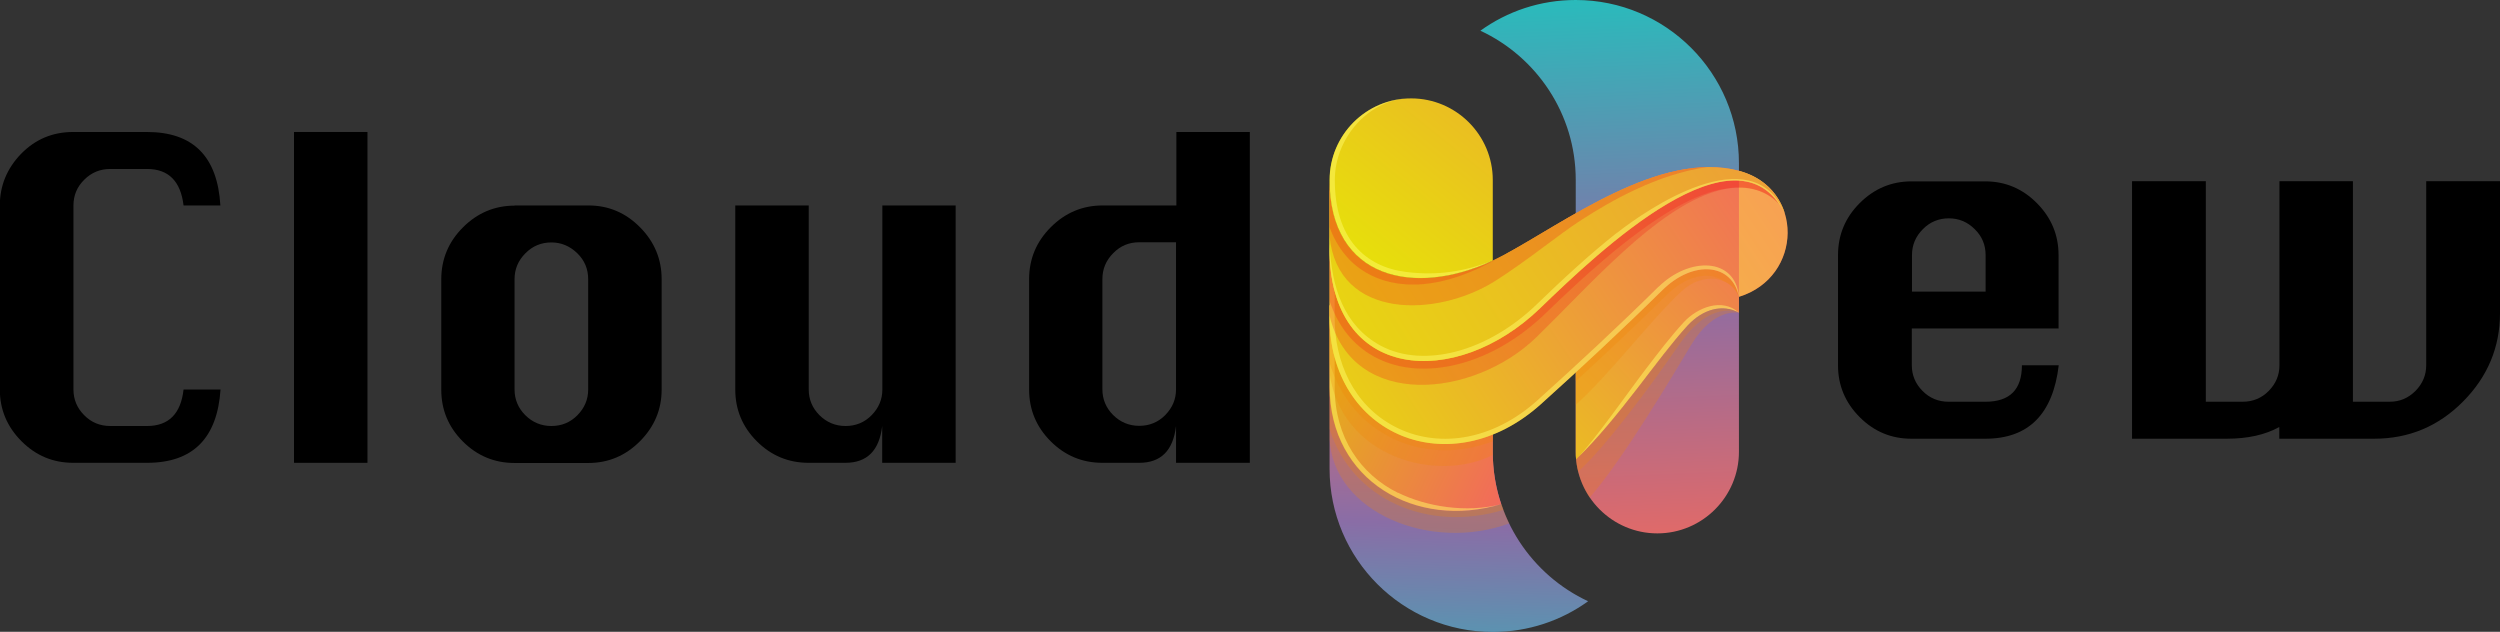 <svg xmlns="http://www.w3.org/2000/svg" xmlns:xlink="http://www.w3.org/1999/xlink" id="Layer_2" data-name="Layer 2" viewBox="0 0 147.36 37.24">
  <rect x="0" y="0" width="147.36" height="37.24" fill="#333333" stroke="none"/>
  <defs>
    <linearGradient id="linear-gradient" x1="94.38" y1="-6.67" x2="96.64" y2="49.29" gradientUnits="userSpaceOnUse">
      <stop offset="0" stop-color="#04d9c4"/>
      <stop offset=".42" stop-color="#8a6da6"/>
      <stop offset=".74" stop-color="#f2695c"/>
      <stop offset="1" stop-color="#e7df0b"/>
    </linearGradient>
    <linearGradient id="linear-gradient-2" x1="104.43" y1="10.68" x2="83.66" y2="29.53" gradientUnits="userSpaceOnUse">
      <stop offset="0" stop-color="#f2695c"/>
      <stop offset="1" stop-color="#e7df0b"/>
    </linearGradient>
    <linearGradient id="linear-gradient-3" x1="85.26" y1="49.15" x2="86.68" y2="5.76" xlink:href="#linear-gradient"/>
    <linearGradient id="linear-gradient-4" x1="90.37" y1="26.17" x2="74.12" y2="18.38" gradientUnits="userSpaceOnUse">
      <stop offset="0" stop-color="#f2695c"/>
      <stop offset="1" stop-color="#ddcb00"/>
    </linearGradient>
    <linearGradient id="linear-gradient-5" x1="102.78" y1="5.93" x2="74.64" y2="24.69" xlink:href="#linear-gradient-2"/>
    <linearGradient id="linear-gradient-6" x1="123.04" y1="-8.5" x2="75.21" y2="22.24" xlink:href="#linear-gradient-2"/>
    <linearGradient id="linear-gradient-7" x1="103.52" y1="-13.26" x2="80.65" y2="15.31" xlink:href="#linear-gradient-2"/>
  </defs>
  <g id="Icon">
    <g>
      <path d="m92.88,0c-2.1,0-4.04.67-5.62,1.81,3.31,1.54,5.62,4.91,5.62,8.79v16.03c0,2.65,2.16,4.81,4.81,4.81s4.81-2.16,4.81-4.81V9.62c0-5.31-4.31-9.62-9.62-9.62Z" style="fill: url(#linear-gradient); fill-rule: evenodd; stroke-width: 0px;"/>
      <path d="m92.88,26.64c0,.15,0,.29.02.44,2.6-2.52,4.77-5.93,6.58-7.9.9-.97,2.07-1.28,3.02-.75v-5.64c-3.02.55-6.82,1.63-9.62,2.38v11.47Z" style="fill: url(#linear-gradient-2); fill-rule: evenodd; stroke-width: 0px;"/>
      <path d="m97.98,17.1c-1.59,1.57-3.39,3.27-5.1,4.85v1.91c1.96-1.74,4.45-5.04,6.25-6.7,1.2-1.11,2.86-.93,3.37.34-.39-1.99-2.68-2.2-4.52-.39Z" style="fill: #f28705; fill-rule: evenodd; opacity: .25; stroke-width: 0px;"/>
      <path d="m97.98,17.1c-1.59,1.57-3.39,3.27-5.1,4.85v.52c1.82-1.67,3.62-3.36,5.37-5.09.49-.48,1.1-.9,1.78-1.06.47-.11.99-.1,1.41.16.03.02.07.05.1.07.42.16.77.48.96.95-.39-1.99-2.68-2.2-4.52-.39Z" style="fill: #f28705; fill-rule: evenodd; opacity: .25; stroke-width: 0px;"/>
      <path d="m87.99,26.64v-8.64h-9.62v9.63c0,5.31,4.31,9.62,9.62,9.62,2.1,0,4.04-.67,5.62-1.81-3.31-1.54-5.62-4.91-5.62-8.79Z" style="fill: url(#linear-gradient-3); fill-rule: evenodd; stroke-width: 0px;"/>
      <path d="m78.37,22.81v3.05c.21,4.38,6.01,6.69,10.59,4.99-.18-.37-.33-.74-.46-1.13-5.02,1.52-10.12-1.37-10.12-6.91Z" style="fill: #f28705; fill-rule: evenodd; opacity: .25; stroke-width: 0px;"/>
      <path d="m78.37,22.81v2.47c1.28,4.14,5.78,6.13,10.23,4.78h.02c-.04-.12-.08-.23-.12-.35-5.02,1.52-10.12-1.37-10.12-6.91Z" style="fill: #f28705; fill-rule: evenodd; opacity: .25; stroke-width: 0px;"/>
      <path d="m87.99,18h-9.62v4.81c0,5.54,5.1,8.43,10.12,6.91-.33-.97-.5-2-.5-3.08v-8.64Z" style="fill: url(#linear-gradient-4); fill-rule: evenodd; stroke-width: 0px;"/>
      <path d="m82.4,29.05c-2.2-1.09-3.73-3.26-3.73-6.24v-4.52l.39-.3h-.68v4.81c0,5.54,5.1,8.43,10.12,6.91-2.04.55-4.44.15-6.1-.67Z" style="fill: #fffa69; fill-rule: evenodd; opacity: .5; stroke-width: 0px;"/>
      <path d="m78.37,18.72v3.28c.69,4.98,6.34,6.48,9.62,4.82v-1.22c-4.72,1.88-9.62-1.15-9.62-6.88Z" style="fill: #f28705; fill-rule: evenodd; opacity: .25; stroke-width: 0px;"/>
      <path d="m78.37,18.72v2.66c.55,1.83,1.7,3.41,3.49,4.35,1.38.73,2.96.96,4.5.72.56-.09,1.11-.24,1.64-.44v-.41c-4.72,1.88-9.62-1.15-9.62-6.88Z" style="fill: #f28705; fill-rule: evenodd; opacity: .25; stroke-width: 0px;"/>
      <path d="m102.51,10.07c-4.66-1.24-10.29,3.06-13.95,5.01-4.71,2.5-10.19,1.66-10.19-4.47v8.12c0,6.91,7.11,9.9,12.46,5.09,2.26-2.03,4.9-4.49,7.15-6.71,1.83-1.81,4.13-1.6,4.52.39,3.78-1.16,3.87-6.4.01-7.42Z" style="fill: url(#linear-gradient-5); fill-rule: evenodd; stroke-width: 0px;"/>
      <path d="m102.51,10.07h-.01s0,7.42,0,7.42c3.78-1.16,3.87-6.4.01-7.42Z" style="fill: #ffee4d; fill-rule: evenodd; opacity: .4; stroke-width: 0px;"/>
      <path d="m97.77,16.89c-2.32,2.29-4.72,4.52-7.14,6.7-1.23,1.11-2.73,1.93-4.38,2.19-1.39.22-2.83.01-4.07-.65-2.4-1.27-3.51-3.78-3.51-6.41v-5.01c0-.29,0-.56.01-.81-.2-.66-.31-1.42-.31-2.29v8.12c0,6.91,7.11,9.9,12.46,5.09,2.26-2.03,4.9-4.49,7.15-6.71,1.83-1.81,4.13-1.6,4.52.39-.21-2.36-2.94-2.36-4.73-.6Z" style="fill: #fffa69; fill-rule: evenodd; opacity: .5; stroke-width: 0px;"/>
      <path d="m90.78,18.17c-4.99,4.81-12.41,4.33-12.41-3.5v3.94c1.35,5.59,8.51,4.85,12.2,1.26,3.16-3.08,7.02-7.55,10.59-8.6,1.68-.5,2.97-.05,3.71.76-3.04-4.42-10.68,2.85-14.09,6.14Z" style="fill: #f21616; fill-rule: evenodd; opacity: .25; stroke-width: 0px;"/>
      <path d="m90.78,18.17c-4.99,4.81-12.41,4.33-12.41-3.5v3.06c.45,1.37,1.29,2.57,2.66,3.31,1.52.82,3.3.84,4.94.42,1.92-.49,3.69-1.6,5.11-2.97,1.98-1.9,7.1-6.9,10.64-7.37,1.4-.25,2.48.18,3.13.9-3.04-4.42-10.68,2.85-14.09,6.14Z" style="fill: #f21616; fill-rule: evenodd; opacity: .25; stroke-width: 0px;"/>
      <path d="m102.51,10.07c-4.66-1.24-10.29,3.06-13.95,5.01-4.71,2.5-10.19,1.66-10.19-4.47v4.06c0,7.83,7.42,8.31,12.41,3.5,3.54-3.42,11.64-11.12,14.42-5.6-.35-1.13-1.24-2.11-2.69-2.5Z" style="fill: url(#linear-gradient-6); fill-rule: evenodd; stroke-width: 0px;"/>
      <path d="m78.37,10.61v3.33c.5,4.94,6.33,4.78,9.75,2.63,1.93-1.22,3.69-2.7,5.1-3.61,1.74-1.12,4.43-2.67,7.38-3.11-4.22.08-8.87,3.54-12.04,5.22-4.71,2.5-10.19,1.66-10.19-4.47Z" style="fill: #f21616; fill-rule: evenodd; opacity: .25; stroke-width: 0px;"/>
      <path d="m78.37,10.61v2.79c.47,1.25,1.21,2.11,2.12,2.65,1.81,1.08,4.55,1.09,7.96-.91-4.68,2.43-10.07,1.55-10.07-4.53Z" style="fill: #f21616; fill-rule: evenodd; opacity: .25; stroke-width: 0px;"/>
      <path d="m95.32,13.71c-1.67,1.32-3.22,2.76-4.75,4.24-1.33,1.28-2.99,2.32-4.78,2.78-1.45.37-3.05.37-4.4-.35-2.17-1.17-2.92-3.45-3.02-6.03v.32c0,7.83,7.42,8.31,12.41,3.5,3.54-3.42,11.64-11.12,14.42-5.6-1.91-4.54-8.18-.19-9.88,1.15Z" style="fill: #fffa69; fill-rule: evenodd; opacity: .5; stroke-width: 0px;"/>
      <path d="m83.18,5.8c-2.65,0-4.81,2.16-4.81,4.81,0,5.89,5.05,6.89,9.62,4.75v-4.75c0-2.65-2.16-4.81-4.81-4.81Z" style="fill: url(#linear-gradient-7); fill-rule: evenodd; stroke-width: 0px;"/>
      <path d="m82.88,16.03c-2.41-.3-4.21-1.97-4.2-5.43,0-2.48,2.03-4.81,4.51-4.81-2.65,0-4.81,2.16-4.81,4.81,0,5.89,5.05,6.89,9.62,4.75-1.67.66-3.28.91-5.12.68Z" style="fill: #fffa69; fill-rule: evenodd; opacity: .5; stroke-width: 0px;"/>
      <path d="m99.26,18.98c-.81.88-1.55,1.86-2.27,2.8-1.04,1.36-2.99,4.17-4.09,5.3,2.6-2.52,4.77-5.93,6.58-7.9.9-.97,2.07-1.28,3.02-.75-1.01-.91-2.47-.28-3.24.55Z" style="fill: #fffa69; fill-rule: evenodd; opacity: .5; stroke-width: 0px;"/>
      <path d="m99.48,19.18c-1.81,1.97-3.98,5.38-6.58,7.9.07.83.36,1.59.8,2.25,1.99-2.28,4.95-7.28,5.99-9.01,1.33-2.22,2.81-1.88,2.81-1.88-.95-.53-2.12-.23-3.02.75Z" style="fill: #f28705; fill-rule: evenodd; opacity: .25; stroke-width: 0px;"/>
      <path d="m102.49,18.43s0,0,0,0c0,0,0,0,0,0Z" style="fill: #f28705; fill-rule: evenodd; opacity: .25; stroke-width: 0px;"/>
      <path d="m99.48,19.18c-1.81,1.97-3.98,5.38-6.58,7.9.02.24.06.48.12.71,1.45-1.24,4.32-5.08,5.93-7.44,1.83-2.69,3.44-1.96,3.54-1.91-.95-.53-2.12-.22-3.01.75Z" style="fill: #f28705; fill-rule: evenodd; opacity: .25; stroke-width: 0px;"/>
    </g>
    <g>
      <path d="m13,22.95c-.19,2.88-1.63,4.33-4.33,4.33h-4.35c-1.19,0-2.2-.42-3.05-1.27-.85-.85-1.28-1.87-1.28-3.05v-10.85c0-1.16.42-2.18,1.25-3.04.84-.86,1.86-1.29,3.07-1.29h4.35c2.72,0,4.16,1.44,4.33,4.33h-2.17c-.17-1.43-.89-2.15-2.15-2.15h-2.17c-.6,0-1.11.21-1.53.63-.43.42-.64.93-.64,1.52v10.85c0,.58.21,1.09.63,1.51.42.43.94.64,1.54.64h2.17c1.27,0,1.99-.72,2.15-2.15h2.17Z" style="stroke-width: 0px;"/>
      <path d="m17.33,27.28V7.78h4.33v19.5h-4.33Z" style="stroke-width: 0px;"/>
      <path d="m30.33,12.11h4.35c1.19,0,2.2.43,3.05,1.29.85.86,1.27,1.88,1.27,3.06v6.5c0,1.17-.42,2.18-1.27,3.04-.85.86-1.87,1.29-3.05,1.29h-4.35c-1.18,0-2.2-.42-3.05-1.27s-1.27-1.87-1.27-3.05v-6.5c0-1.2.43-2.22,1.28-3.07.85-.85,1.87-1.28,3.05-1.28Zm0,4.35v6.5c0,.58.21,1.09.63,1.51s.94.64,1.54.64,1.12-.21,1.54-.64c.42-.43.63-.93.63-1.51v-6.5c0-.6-.21-1.11-.64-1.53s-.94-.64-1.53-.64-1.11.21-1.53.64c-.43.43-.64.94-.64,1.53Z" style="stroke-width: 0px;"/>
      <path d="m56.33,12.11v15.17h-4.33v-2.17c-.17,1.45-.89,2.17-2.17,2.17h-2.17c-1.18,0-2.2-.42-3.05-1.27s-1.27-1.87-1.27-3.05v-10.85h4.33v10.85c0,.58.21,1.09.63,1.51s.94.64,1.54.64,1.12-.21,1.54-.64c.42-.43.63-.93.63-1.51v-10.85h4.33Z" style="stroke-width: 0px;"/>
      <path d="m73.65,27.28h-4.33v-2.17c-.17,1.45-.89,2.17-2.17,2.17h-2.17c-1.18,0-2.2-.42-3.05-1.27s-1.27-1.87-1.27-3.05v-6.5c0-1.2.43-2.22,1.28-3.07.85-.85,1.87-1.28,3.05-1.28h4.35v-4.33h4.33v19.5Zm-4.33-13h-2.17c-.6,0-1.11.21-1.53.64-.43.43-.64.94-.64,1.53v6.5c0,.58.21,1.09.63,1.51s.94.64,1.54.64,1.12-.21,1.54-.64c.42-.43.63-.93.63-1.51v-8.67Z" style="stroke-width: 0px;"/>
    </g>
    <g>
      <path d="m121.36,19.36h-8.67v2.17c0,.58.21,1.09.63,1.51.42.43.94.64,1.54.64h2.17c1.44,0,2.15-.72,2.15-2.15h2.17c-.34,2.88-1.78,4.33-4.33,4.33h-4.35c-1.19,0-2.2-.42-3.05-1.27-.85-.85-1.28-1.87-1.28-3.05v-6.5c0-1.2.43-2.22,1.28-3.07.85-.85,1.87-1.28,3.05-1.28h4.35c1.18,0,2.2.43,3.05,1.29.85.86,1.27,1.88,1.27,3.06v4.33Zm-8.67-2.17h4.35v-2.15c0-.6-.21-1.11-.64-1.53-.43-.43-.94-.64-1.53-.64s-1.11.21-1.53.64c-.43.43-.64.94-.64,1.53v2.15Z" style="stroke-width: 0px;"/>
      <path d="m125.69,10.68h4.33v13h2.17c.6,0,1.12-.21,1.54-.64s.63-.93.63-1.51v-10.85h4.33v13h2.17c.59,0,1.09-.21,1.52-.64.42-.43.63-.93.63-1.51v-10.85h4.35v7.77c0,2.02-.73,3.76-2.18,5.22s-3.19,2.19-5.23,2.19h-5.6v-.69c-.83.46-1.86.69-3.08.69h-5.6v-15.17Z" style="stroke-width: 0px;"/>
    </g>
  </g>
</svg>
